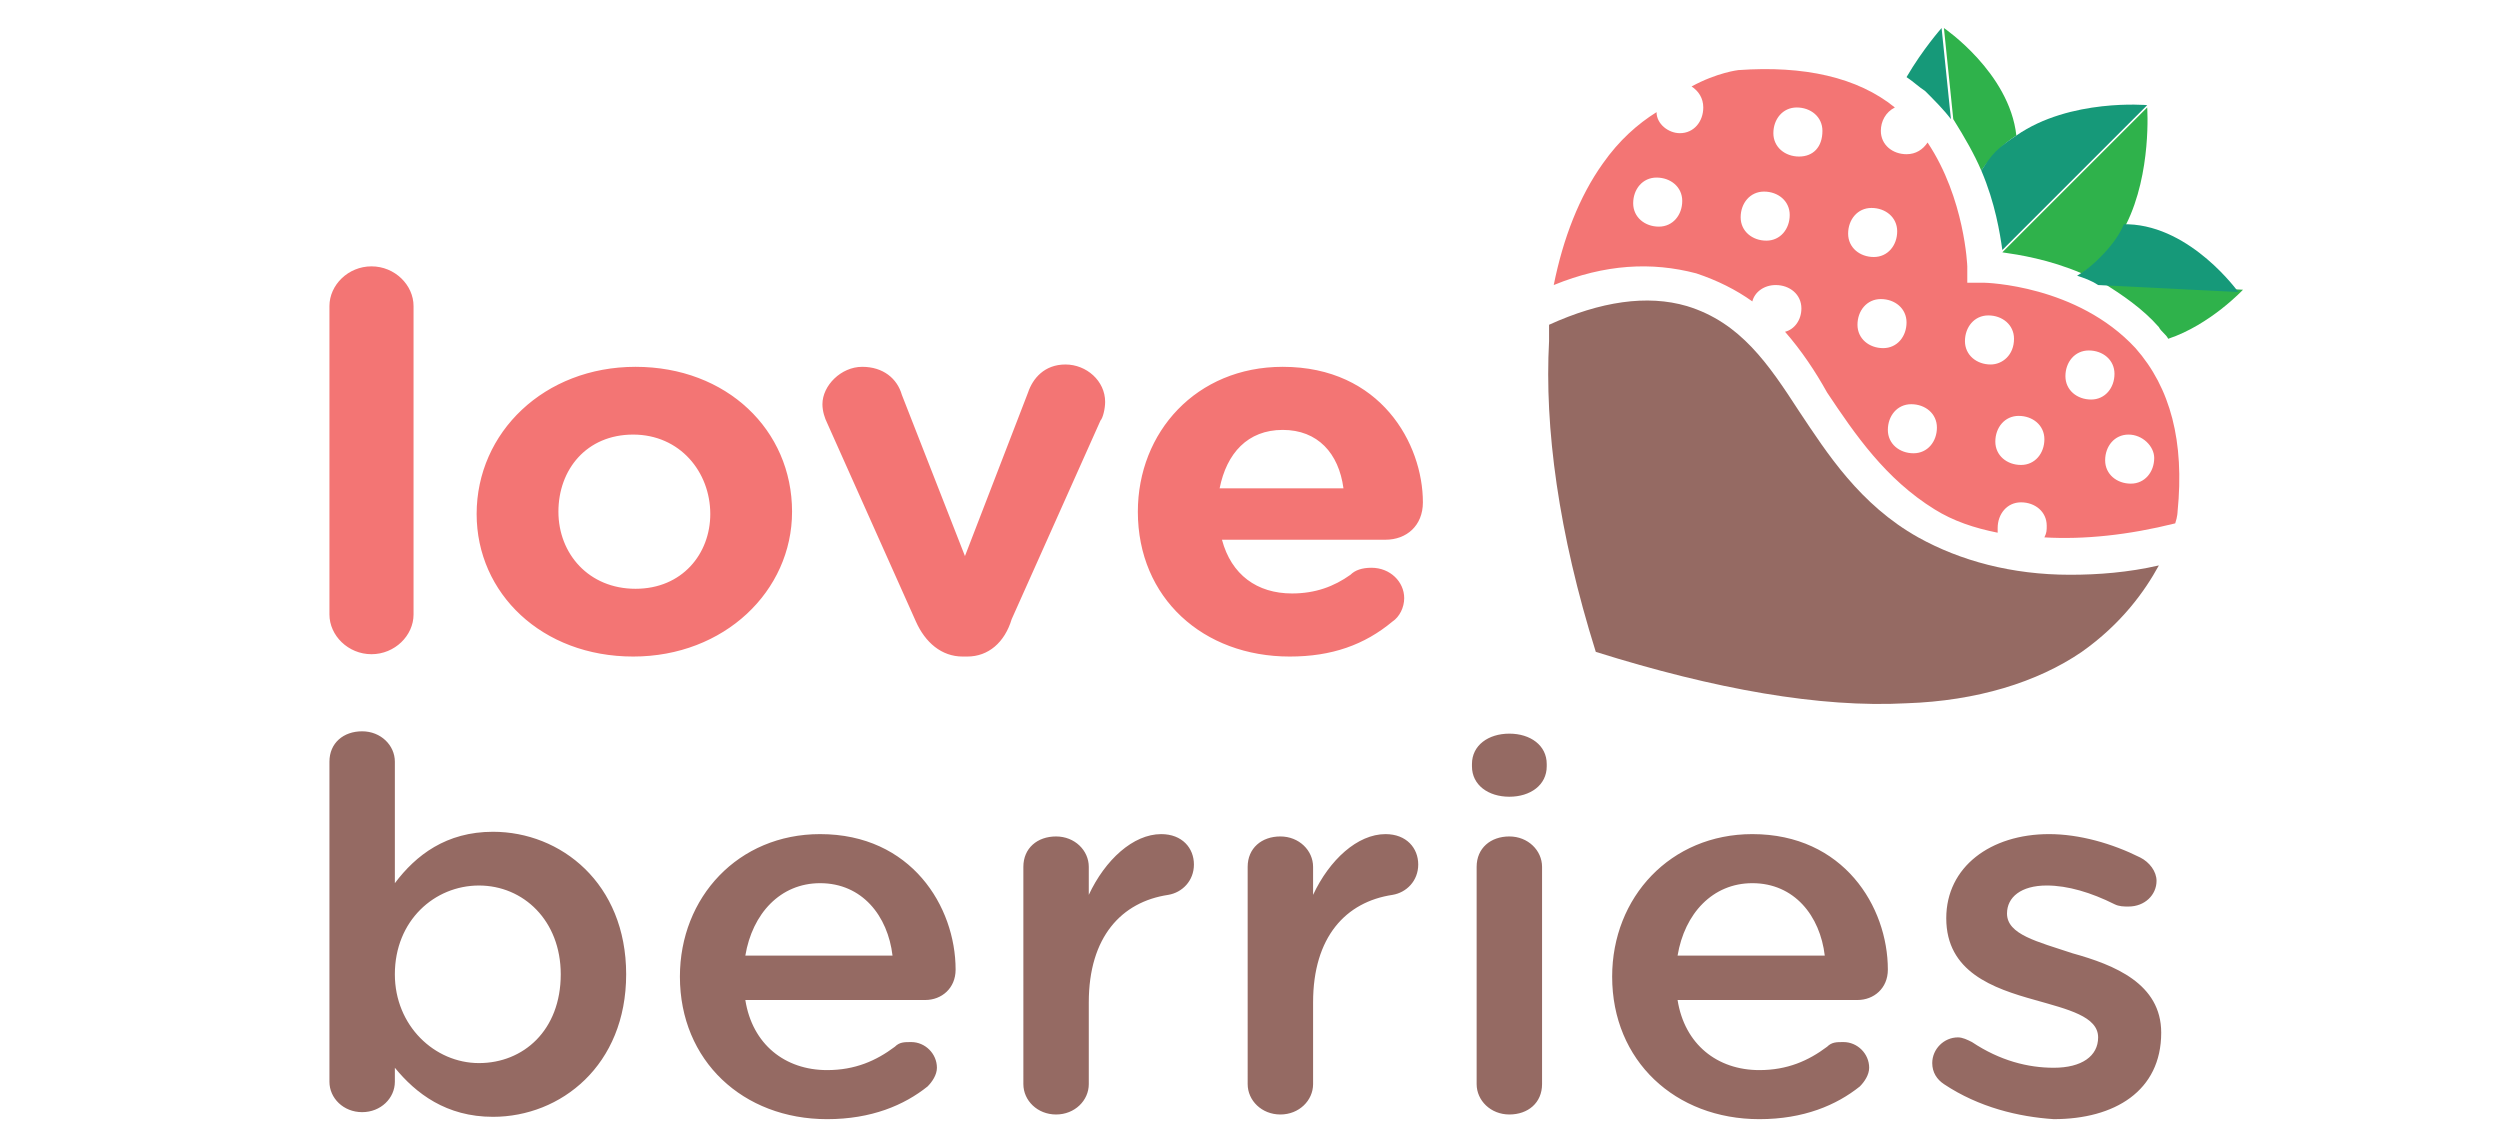 <?xml version="1.0" encoding="utf-8"?>
<!-- Generator: Adobe Illustrator 25.0.1, SVG Export Plug-In . SVG Version: 6.00 Build 0)  -->
<svg version="1.1" id="Layer_1" xmlns="http://www.w3.org/2000/svg" xmlns:xlink="http://www.w3.org/1999/xlink" x="0px" y="0px"
	 viewBox="0 0 107 49" style="enable-background:new 0 0 107 49;" xml:space="preserve">
<style type="text/css">
	.st0{fill:#F37574;}
	.st1{fill:#956A63;}
	.st2{fill:#2FB24B;}
	.st3{fill:#169979;}
</style>
<path class="st0" d="M14.1,13.1c0-0.9,0.8-1.7,1.8-1.7s1.8,0.8,1.8,1.7v13.2c0,0.9-0.8,1.7-1.8,1.7s-1.8-0.8-1.8-1.7V13.1z M20.4,22
	L20.4,22c0-3.5,2.9-6.3,6.8-6.3c3.9,0,6.7,2.7,6.7,6.2v0c0,3.4-2.9,6.2-6.8,6.2C23.2,28.1,20.4,25.4,20.4,22z M30.4,22L30.4,22
	c0-1.8-1.3-3.4-3.3-3.4c-2,0-3.2,1.5-3.2,3.3v0c0,1.8,1.3,3.3,3.3,3.3C29.2,25.2,30.4,23.7,30.4,22z M41.4,28.1h-0.2
	c-0.9,0-1.6-0.6-2-1.5l-3.8-8.5c-0.1-0.2-0.2-0.5-0.2-0.8c0-0.8,0.8-1.6,1.7-1.6c0.9,0,1.5,0.5,1.7,1.2l2.7,6.9l2.7-7
	c0.2-0.6,0.7-1.2,1.6-1.2c0.9,0,1.7,0.7,1.7,1.6c0,0.3-0.1,0.7-0.2,0.8l-3.8,8.5C43,27.5,42.3,28.1,41.4,28.1z M55.2,28.1
	c-3.7,0-6.5-2.5-6.5-6.2v0c0-3.4,2.5-6.2,6.2-6.2c4.2,0,6,3.3,6,5.8c0,1-0.7,1.6-1.6,1.6h-7c0.4,1.5,1.5,2.3,3,2.3
	c1,0,1.8-0.3,2.5-0.8c0.2-0.2,0.5-0.3,0.9-0.3c0.8,0,1.4,0.6,1.4,1.3c0,0.4-0.2,0.8-0.5,1C58.4,27.6,57,28.1,55.2,28.1z M57.5,20.9
	c-0.2-1.5-1.1-2.5-2.6-2.5c-1.5,0-2.4,1-2.7,2.5H57.5z"/>
<path class="st1" d="M14.1,32.6c0-0.8,0.6-1.3,1.4-1.3c0.8,0,1.4,0.6,1.4,1.3v5.2c0.9-1.2,2.2-2.2,4.2-2.2c2.9,0,5.7,2.2,5.7,6.1v0
	c0,3.9-2.8,6.1-5.7,6.1c-2,0-3.3-1-4.2-2.1v0.6c0,0.7-0.6,1.3-1.4,1.3c-0.8,0-1.4-0.6-1.4-1.3V32.6z M24,41.7L24,41.7
	c0-2.3-1.6-3.8-3.5-3.8s-3.6,1.5-3.6,3.8v0c0,2.2,1.7,3.8,3.6,3.8C22.4,45.5,24,44.1,24,41.7z M35.4,47.9c-3.6,0-6.3-2.5-6.3-6.1v0
	c0-3.4,2.5-6.1,6-6.1c3.9,0,5.8,3.1,5.8,5.8c0,0.8-0.6,1.3-1.3,1.3h-7.7c0.3,1.9,1.7,3,3.5,3c1.2,0,2.1-0.4,2.9-1
	c0.2-0.2,0.4-0.2,0.7-0.2c0.6,0,1.1,0.5,1.1,1.1c0,0.3-0.2,0.6-0.4,0.8C38.7,47.3,37.3,47.9,35.4,47.9z M38.2,40.9
	c-0.2-1.7-1.3-3.1-3.1-3.1c-1.7,0-2.9,1.3-3.2,3.1H38.2z M43.8,37.1c0-0.8,0.6-1.3,1.4-1.3s1.4,0.6,1.4,1.3v1.2
	c0.7-1.5,1.9-2.6,3.1-2.6c0.9,0,1.4,0.6,1.4,1.3c0,0.7-0.5,1.2-1.1,1.3c-2,0.3-3.4,1.8-3.4,4.6v3.5c0,0.7-0.6,1.3-1.4,1.3
	c-0.8,0-1.4-0.6-1.4-1.3V37.1z M53.4,37.1c0-0.8,0.6-1.3,1.4-1.3s1.4,0.6,1.4,1.3v1.2c0.7-1.5,1.9-2.6,3.1-2.6
	c0.9,0,1.4,0.6,1.4,1.3c0,0.7-0.5,1.2-1.1,1.3c-2,0.3-3.4,1.8-3.4,4.6v3.5c0,0.7-0.6,1.3-1.4,1.3c-0.8,0-1.4-0.6-1.4-1.3V37.1z
	 M63,32.7c0-0.8,0.7-1.3,1.6-1.3c0.9,0,1.6,0.5,1.6,1.3v0.1c0,0.8-0.7,1.3-1.6,1.3c-0.9,0-1.6-0.5-1.6-1.3V32.7z M63.2,37.1
	c0-0.8,0.6-1.3,1.4-1.3s1.4,0.6,1.4,1.3v9.3c0,0.8-0.6,1.3-1.4,1.3c-0.8,0-1.4-0.6-1.4-1.3V37.1z M75.3,47.9c-3.6,0-6.3-2.5-6.3-6.1
	v0c0-3.4,2.5-6.1,6-6.1c3.9,0,5.8,3.1,5.8,5.8c0,0.8-0.6,1.3-1.3,1.3h-7.7c0.3,1.9,1.7,3,3.5,3c1.2,0,2.1-0.4,2.9-1
	c0.2-0.2,0.4-0.2,0.7-0.2c0.6,0,1.1,0.5,1.1,1.1c0,0.3-0.2,0.6-0.4,0.8C78.6,47.3,77.2,47.9,75.3,47.9z M78.1,40.9
	c-0.2-1.7-1.3-3.1-3.1-3.1c-1.7,0-2.9,1.3-3.2,3.1H78.1z M83.2,46.4c-0.3-0.2-0.5-0.5-0.5-0.9c0-0.6,0.5-1.1,1.1-1.1
	c0.2,0,0.4,0.1,0.6,0.2c1.2,0.8,2.4,1.1,3.5,1.1c1.2,0,1.9-0.5,1.9-1.3v0c0-0.9-1.3-1.2-2.7-1.6c-1.8-0.5-3.8-1.2-3.8-3.5v0
	c0-2.2,1.9-3.6,4.4-3.6c1.3,0,2.7,0.4,3.9,1c0.4,0.2,0.7,0.6,0.7,1c0,0.6-0.5,1.1-1.2,1.1c-0.2,0-0.4,0-0.6-0.1
	c-1-0.5-2-0.8-2.9-0.8c-1.1,0-1.7,0.5-1.7,1.2v0c0,0.9,1.3,1.2,2.8,1.7c1.8,0.5,3.8,1.3,3.8,3.4v0c0,2.5-2,3.7-4.6,3.7
	C86.4,47.8,84.7,47.4,83.2,46.4z"/>
<g>
	<path class="st0" d="M84.9,12.1l-0.7,0v-0.7c0,0-0.1-2.9-1.7-5.3c-0.2,0.3-0.5,0.5-0.9,0.5c-0.6,0-1.1-0.4-1.1-1
		c0-0.4,0.2-0.8,0.6-1c-1.6-1.3-3.9-1.8-6.7-1.6h0h0c0,0-0.9,0.1-2,0.7c0.3,0.2,0.5,0.5,0.5,0.9c0,0.6-0.4,1.1-1,1.1
		c-0.5,0-1-0.4-1-0.9C70.1,5.3,69.3,6,68.6,7c-1,1.4-1.7,3.2-2.1,5.2c2.2-0.9,4.2-1,6.1-0.5c0.9,0.3,1.7,0.7,2.4,1.2
		c0.1-0.4,0.5-0.7,1-0.7c0.6,0,1.1,0.4,1.1,1c0,0.5-0.3,0.9-0.7,1c0.7,0.8,1.3,1.7,1.8,2.6c1.2,1.8,2.5,3.7,4.6,5
		c0.8,0.5,1.7,0.8,2.7,1c0,0,0-0.1,0-0.2c0-0.6,0.4-1.1,1-1.1c0.6,0,1.1,0.4,1.1,1c0,0.2,0,0.3-0.1,0.5c1.7,0.1,3.6-0.1,5.6-0.6
		c0.1-0.3,0.1-0.5,0.1-0.5v0c0.3-3-0.3-5.3-1.8-7C88.9,12.2,85,12.1,84.9,12.1z M71,9.7c-0.6,0-1.1-0.4-1.1-1c0-0.6,0.4-1.1,1-1.1
		S72,8,72,8.6C72,9.2,71.6,9.7,71,9.7z M75.6,10.3c-0.6,0-1.1-0.4-1.1-1c0-0.6,0.4-1.1,1-1.1s1.1,0.4,1.1,1
		C76.6,9.8,76.2,10.3,75.6,10.3z M77,6.7c-0.6,0-1.1-0.4-1.1-1s0.4-1.1,1-1.1s1.1,0.4,1.1,1C78,6.3,77.6,6.7,77,6.7z M79.1,10
		c0-0.6,0.4-1.1,1-1.1s1.1,0.4,1.1,1c0,0.6-0.4,1.1-1,1.1S79.1,10.6,79.1,10z M80.6,14.9c-0.6,0-1.1-0.4-1.1-1c0-0.6,0.4-1.1,1-1.1
		s1.1,0.4,1.1,1C81.6,14.4,81.2,14.9,80.6,14.9z M81.9,19.4c-0.6,0-1.1-0.4-1.1-1s0.4-1.1,1-1.1s1.1,0.4,1.1,1S82.5,19.4,81.9,19.4z
		 M85.2,15.6c-0.6,0-1.1-0.4-1.1-1c0-0.6,0.4-1.1,1-1.1s1.1,0.4,1.1,1C86.2,15.2,85.7,15.6,85.2,15.6z M86.5,19.9
		c-0.6,0-1.1-0.4-1.1-1c0-0.6,0.4-1.1,1-1.1s1.1,0.4,1.1,1S87.1,19.9,86.5,19.9z M88.4,16.1c0-0.6,0.4-1.1,1-1.1s1.1,0.4,1.1,1
		c0,0.6-0.4,1.1-1,1.1S88.4,16.7,88.4,16.1z M92.2,19.6c0,0.6-0.4,1.1-1,1.1s-1.1-0.4-1.1-1s0.4-1.1,1-1.1S92.2,19.1,92.2,19.6z"/>
	<path class="st1" d="M82.1,23c-2.5-1.4-3.9-3.6-5.1-5.4c-1.3-2-2.5-3.8-4.8-4.5c-1.7-0.5-3.7-0.2-5.9,0.8c0,0.2,0,0.4,0,0.7
		c-0.2,3.7,0.4,8.2,2,13.3c5.1,1.6,9.6,2.4,13.3,2.2c3-0.1,5.6-0.9,7.5-2.2c1.7-1.2,2.7-2.6,3.3-3.7c-1.3,0.3-2.6,0.4-3.8,0.4
		C86.1,24.6,83.9,24,82.1,23z"/>
	<path class="st2" d="M92.8,14.5c-0.1-0.2-0.3-0.3-0.4-0.5c-0.7-0.8-1.6-1.4-2.4-1.9l6,0.3C96,12.4,94.6,13.9,92.8,14.5z M84.8,7.3
		C85,7,85.2,6.8,85.5,6.5C85.7,6.2,86,6,86.3,5.8l0,0c-0.3-2.7-3.1-4.6-3.1-4.6l0.4,3.9C84.1,5.9,84.5,6.6,84.8,7.3z M89.1,11.7
		c0.3-0.2,0.6-0.4,0.9-0.7c0.4-0.4,0.8-0.9,1-1.4c1.1-2.2,0.9-5,0.9-5l-6.2,6.2C86.4,10.9,87.7,11.1,89.1,11.7z"/>
	<path class="st3" d="M89.9,11c0.4-0.4,0.8-0.9,1-1.4c0.1,0,0.2,0,0.2,0c2.7,0.1,4.7,2.9,4.7,2.9l-6-0.3c-0.3-0.2-0.6-0.3-0.9-0.4
		C89.4,11.5,89.7,11.2,89.9,11z M83.5,5.1l-0.4-3.9c0,0-0.8,0.9-1.5,2.1c0.3,0.2,0.5,0.4,0.8,0.6C82.8,4.3,83.2,4.7,83.5,5.1z
		 M84.8,7.3c0.6,1.4,0.8,2.7,0.9,3.4c0,0,0,0,0,0l6.2-6.2c0,0-3.3-0.3-5.6,1.3C86,6,85.7,6.2,85.4,6.5C85.2,6.7,85,7,84.8,7.3z"/>
</g>
</svg>
